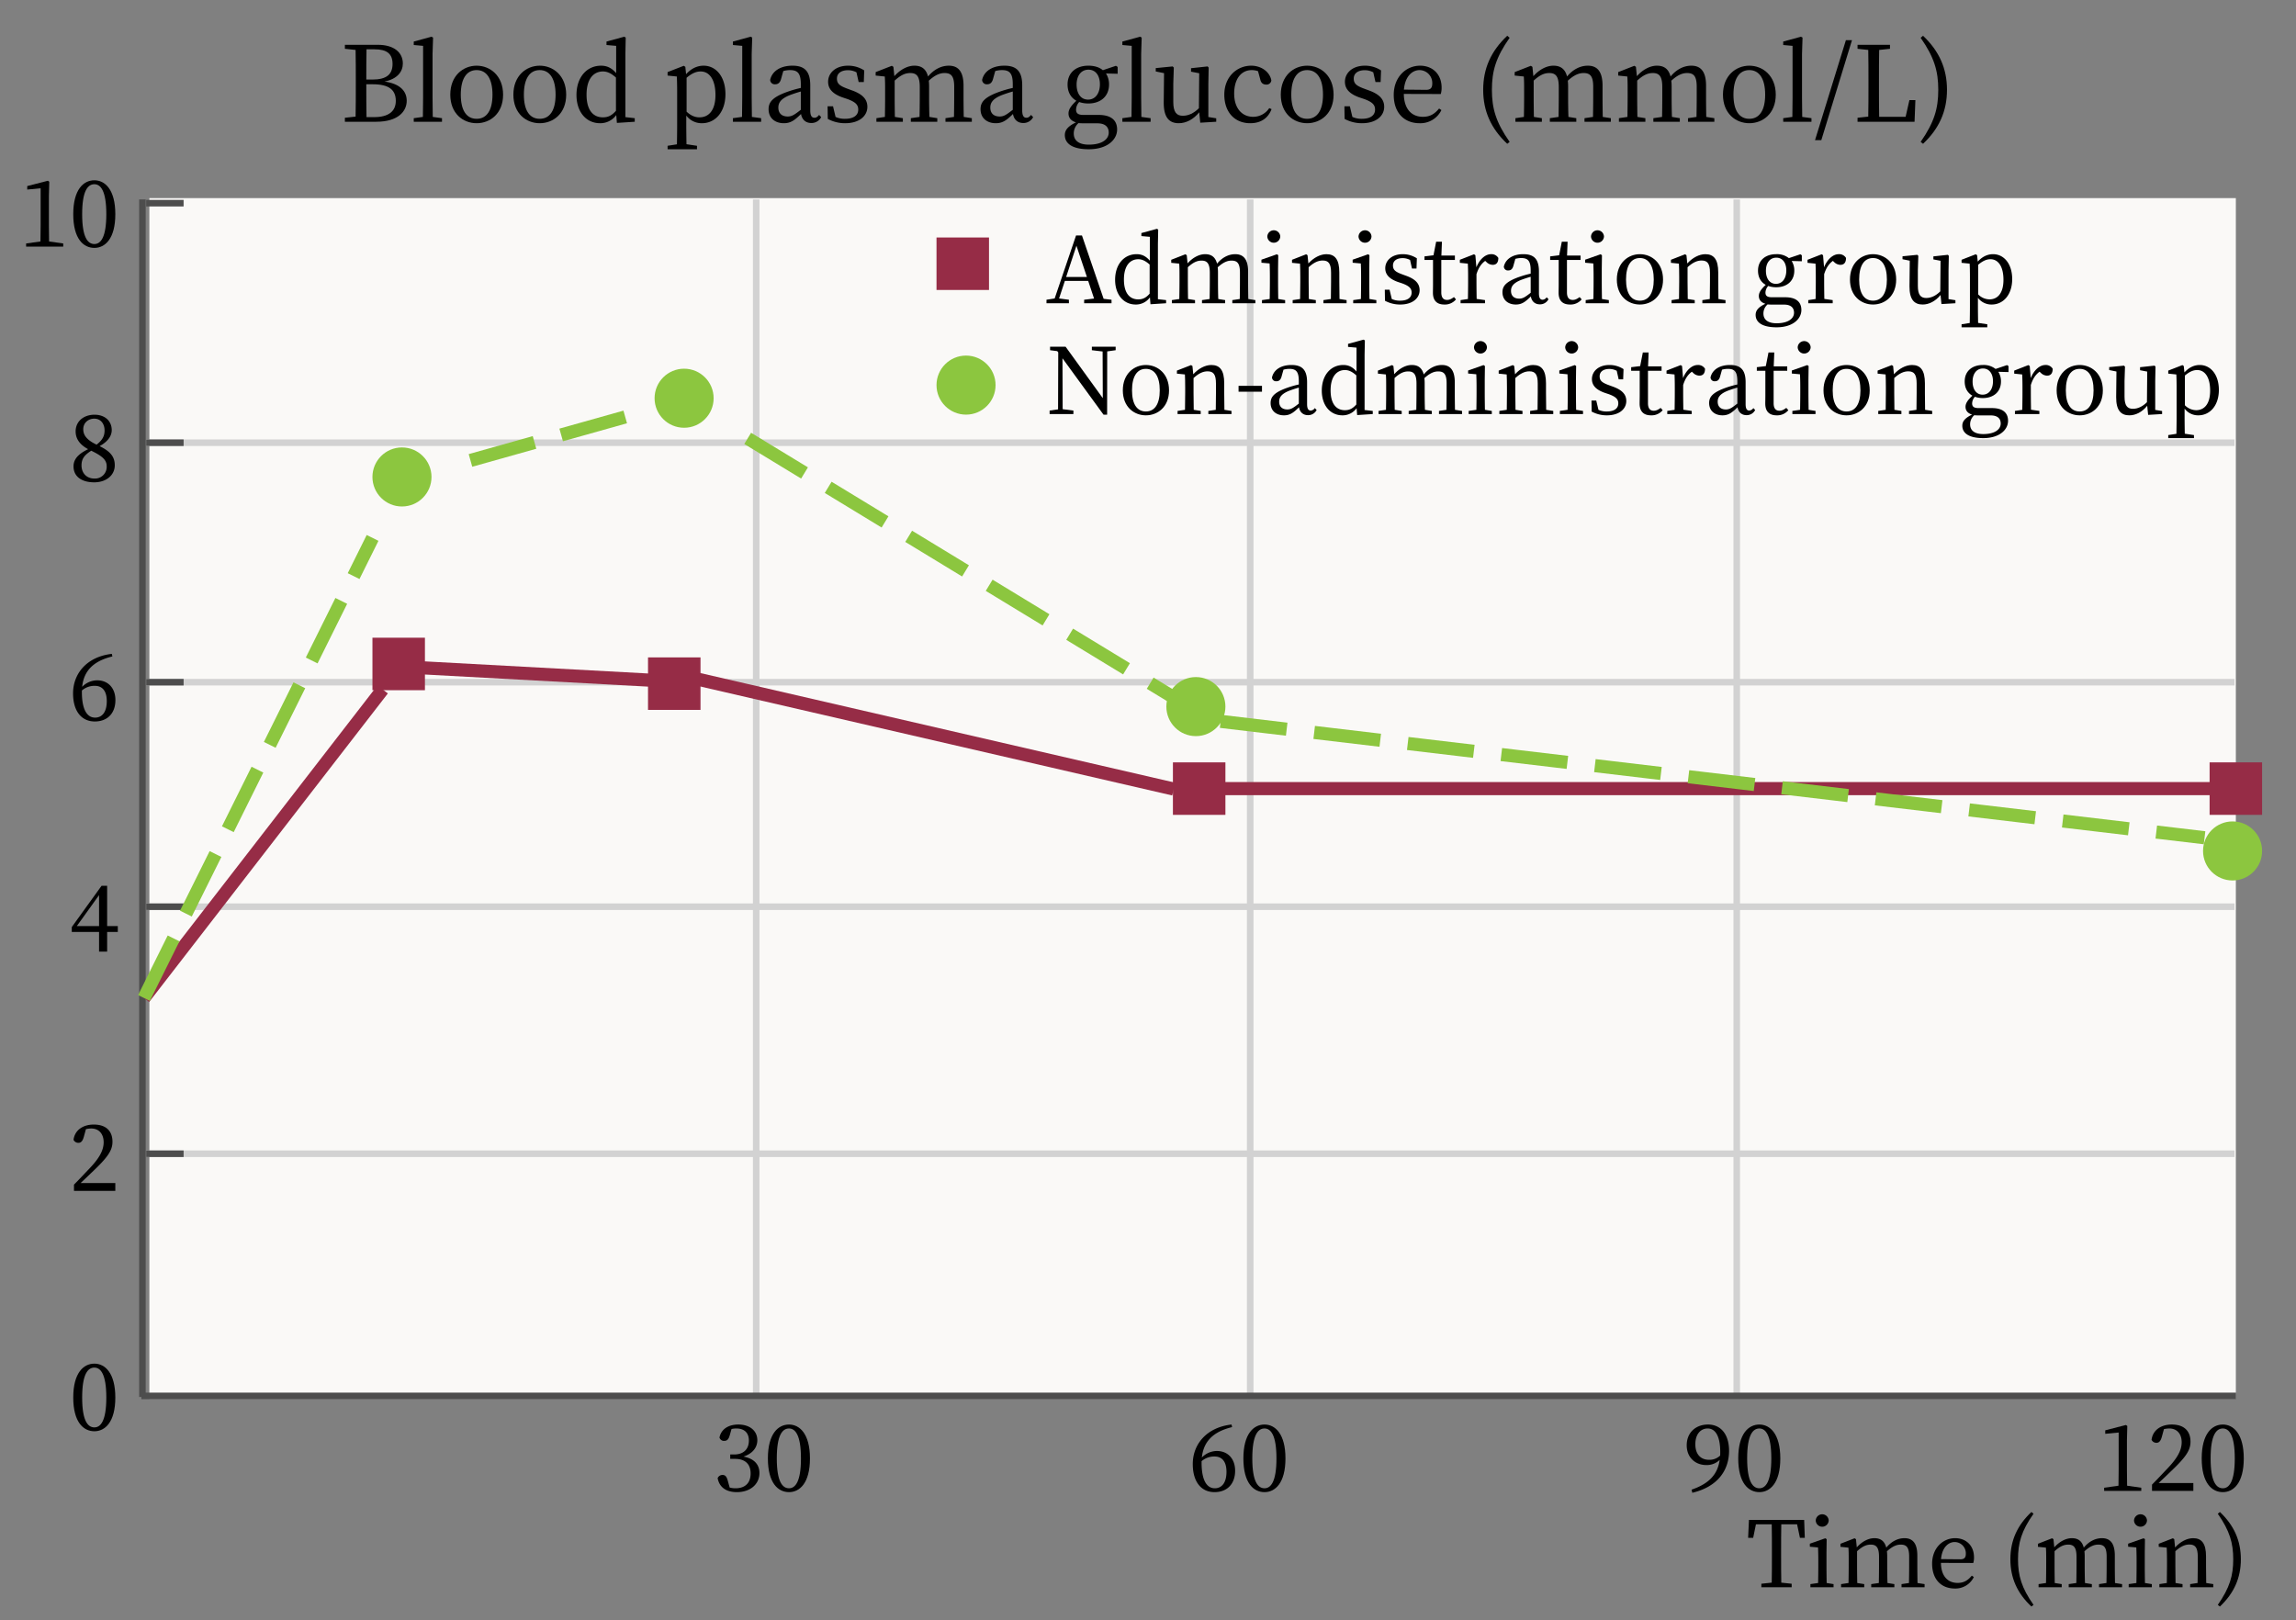 <svg xmlns="http://www.w3.org/2000/svg" viewBox="0 0 1434 1012"><rect x="0" y="0" width="1434" height="1012" fill="#808080" stroke="none"/><defs><style>.cls-1,.cls-3,.cls-4,.cls-8,.cls-9{fill:none;}.cls-2{fill:#faf9f7;}.cls-3{stroke:#d2d2d2;}.cls-3,.cls-4,.cls-8,.cls-9{stroke-miterlimit:10;}.cls-3,.cls-4{stroke-width:4.098px;}.cls-4{stroke:#4d4d4d;}.cls-5{isolation:isolate;}.cls-6{fill:#962c46;}.cls-7{fill:#8cc63f;}.cls-8{stroke:#962c46;}.cls-8,.cls-9{stroke-width:8.196px;}.cls-9{stroke:#8cc63f;stroke-dasharray:41.553 17.293;}</style></defs><g id="レイヤー_2" data-name="レイヤー 2"><rect class="cls-1" width="1434" height="1012"/></g><g id="レイヤー_1" data-name="レイヤー 1"><g id="レイヤー_2-2" data-name="レイヤー 2"><g id="レイヤー_1-2" data-name="レイヤー 1-2"><rect class="cls-2" x="93.283" y="123.741" width="1303.151" height="749.926"/><line class="cls-3" x1="472.303" y1="124.561" x2="472.303" y2="872.52"/><line class="cls-4" x1="88.939" y1="124.561" x2="88.939" y2="872.52"/><line class="cls-3" x1="780.838" y1="124.561" x2="780.838" y2="872.52"/><line class="cls-3" x1="1084.702" y1="124.561" x2="1084.702" y2="872.52"/><line class="cls-3" x1="91.275" y1="276.513" x2="1395.573" y2="276.513"/><line class="cls-3" x1="91.275" y1="426.089" x2="1395.573" y2="426.089"/><line class="cls-3" x1="91.275" y1="566.321" x2="1395.573" y2="566.321"/><line class="cls-3" x1="91.275" y1="720.609" x2="1395.573" y2="720.609"/><line class="cls-4" x1="114.674" y1="126.897" x2="91.275" y2="126.897"/><line class="cls-4" x1="114.674" y1="276.513" x2="91.275" y2="276.513"/><line class="cls-4" x1="114.674" y1="426.089" x2="91.275" y2="426.089"/><line class="cls-4" x1="114.674" y1="566.321" x2="91.275" y2="566.321"/><line class="cls-4" x1="114.674" y1="720.609" x2="91.275" y2="720.609"/><line class="cls-4" x1="88.284" y1="871.864" x2="1396.557" y2="871.864"/><g class="cls-5"><path d="M39.496,152.075v1.951H16.317v-1.951l8.95-1.262c.057-3.328.115-6.713.115-10.04V117.594l-8.376.803v-2.18l12.909-3.328.861.631-.229,9.008v18.245c0,3.328.057,6.713.115,10.04Z"/><path d="M72.025,133.773c0,15.491-6.483,21.056-13.081,21.056-6.77,0-13.196-5.565-13.196-21.056,0-15.433,6.426-21.171,13.196-21.171C65.542,112.602,72.025,118.339,72.025,133.773ZM58.944,152.419c3.844,0,7.458-3.901,7.458-18.646s-3.615-18.704-7.458-18.704c-4.016,0-7.631,3.901-7.631,18.704C51.314,148.518,54.928,152.419,58.944,152.419Z"/></g><g class="cls-5"><path d="M71.681,290.581c0,6.368-5.45,10.671-12.852,10.671-7.688,0-12.909-3.5-12.909-9.983,0-4.647,3.213-7.86,9.122-10.729-5.45-2.926-7.803-6.713-7.803-11.073,0-6.483,5.221-10.442,11.761-10.442,6.655,0,10.786,4.016,10.786,9.639,0,3.098-1.779,6.77-7.573,9.983C68.641,281.803,71.681,285.073,71.681,290.581Zm-5.049.631c0-3.729-2.352-6.196-9.639-9.696-4.073,2.582-6.082,4.877-6.082,9.122,0,4.991,3.27,8.262,8.09,8.262A7.303,7.303,0,0,0,66.632,291.212Zm-6.311-13.483c3.615-2.811,4.991-5.336,4.991-8.893,0-4.073-2.352-7.344-6.426-7.344-3.672,0-6.885,2.524-6.885,6.598C52.002,271.476,53.724,274.574,60.321,277.729Z"/></g><g class="cls-5"><path d="M70.19,410.002c-11.991,2.869-17.9,9.18-18.876,18.99a13.164,13.164,0,0,1,9.352-4.073c6.827,0,11.417,4.819,11.417,12.335,0,8.549-5.278,13.368-12.852,13.368-8.376,0-13.597-6.483-13.597-17.556,0-12.393,8.663-22.892,24.211-24.67ZM51.142,432.205c0,10.786,3.098,16.007,8.262,16.007,4.303,0,7.286-3.385,7.286-10.27,0-6.655-2.983-9.581-7.458-9.581a11.967,11.967,0,0,0-8.09,2.926Z"/></g><g class="cls-5"><path d="M73.575,582.075H66.919V594.353H61.87V582.075H44.831v-3.041l18.589-25.76h3.5v25.129h6.655Zm-11.704-3.672V559.069L47.986,578.403Z"/></g><g class="cls-5"><path d="M72.026,738.93v4.877H46.208V739.905c3.442-3.442,6.77-7.057,9.524-9.926,6.368-6.655,9.008-11.532,9.008-16.581,0-5.164-2.983-8.549-7.688-8.549a15.791,15.791,0,0,0-3.385.402l-1.262,4.59c-.746,2.869-1.836,3.959-3.442,3.959a3.344,3.344,0,0,1-3.041-1.893c.861-6.426,6.368-9.524,12.622-9.524,8.09,0,11.704,4.418,11.704,10.729,0,5.393-2.926,9.696-12.565,18.818-1.779,1.721-4.475,4.303-7.344,7Z"/></g><g class="cls-5"><path d="M72.026,872.883c0,15.491-6.483,21.056-13.081,21.056-6.77,0-13.196-5.565-13.196-21.056,0-15.433,6.426-21.171,13.196-21.171C65.542,851.712,72.026,857.449,72.026,872.883Zm-13.081,18.646c3.844,0,7.458-3.901,7.458-18.646S62.788,854.179,58.944,854.179c-4.016,0-7.631,3.901-7.631,18.704C51.314,887.627,54.928,891.529,58.944,891.529Z"/></g><g class="cls-5"><path d="M455.844,896.224c-.688,2.524-1.549,3.729-3.557,3.729a2.884,2.884,0,0,1-2.926-2.123c1.147-5.508,5.967-8.09,11.761-8.09,7.286,0,11.876,4.016,11.876,9.811,0,4.647-3.098,8.434-8.663,10.212,6.827,1.262,9.983,5.106,9.983,10.27,0,6.942-5.68,11.934-14.056,11.934-6.254,0-10.901-2.639-12.048-8.721a3.232,3.232,0,0,1,3.041-2.008c1.951,0,2.697,1.262,3.442,4.131l1.033,3.729a13.578,13.578,0,0,0,3.615.459c6.254,0,9.467-3.5,9.467-9.237s-3.27-9.122-9.753-9.122h-2.983v-2.754h2.467c5.623,0,9.18-3.098,9.18-8.721,0-4.819-2.869-7.516-7.803-7.516a12.322,12.322,0,0,0-3.041.344Z"/><path d="M505.872,910.912c0,15.491-6.483,21.056-13.081,21.056-6.77,0-13.196-5.565-13.196-21.056,0-15.433,6.426-21.171,13.196-21.171C499.389,889.741,505.872,895.478,505.872,910.912Zm-13.081,18.646c3.844,0,7.458-3.901,7.458-18.646s-3.615-18.704-7.458-18.704c-4.016,0-7.631,3.901-7.631,18.704C485.16,925.656,488.775,929.558,492.791,929.558Z"/></g><g class="cls-5"><path d="M769.519,891.347c-11.991,2.869-17.9,9.18-18.876,18.99a13.164,13.164,0,0,1,9.352-4.073c6.827,0,11.417,4.819,11.417,12.335,0,8.549-5.278,13.368-12.852,13.368-8.376,0-13.597-6.483-13.597-17.556,0-12.393,8.663-22.892,24.211-24.67Zm-19.048,22.203c0,10.786,3.098,16.007,8.262,16.007,4.303,0,7.286-3.385,7.286-10.27,0-6.655-2.983-9.581-7.458-9.581a11.967,11.967,0,0,0-8.09,2.926Z"/><path d="M802.852,910.912c0,15.491-6.483,21.056-13.081,21.056-6.77,0-13.196-5.565-13.196-21.056,0-15.433,6.426-21.171,13.196-21.171C796.369,889.741,802.852,895.478,802.852,910.912Zm-13.081,18.646c3.844,0,7.458-3.901,7.458-18.646s-3.615-18.704-7.458-18.704c-4.016,0-7.631,3.901-7.631,18.704C782.14,925.656,785.755,929.558,789.771,929.558Z"/></g><g class="cls-5"><path d="M1056.499,930.418c11.13-3.787,16.294-9.696,17.556-18.589a11.51,11.51,0,0,1-8.434,3.213c-6.713,0-12.163-4.647-12.163-12.335,0-7.86,5.565-12.966,13.311-12.966,8.147,0,13.138,6.311,13.138,16.409,0,11.991-6.942,22.433-22.949,26.219Zm17.843-21.285c.057-.688.057-1.492.057-2.238,0-10.212-3.213-14.688-7.86-14.688-4.188,0-7.688,3.328-7.688,9.868,0,6.655,3.729,9.696,8.549,9.696A9.652,9.652,0,0,0,1074.342,909.133Z"/><path d="M1111.92,910.912c0,15.491-6.483,21.056-13.081,21.056-6.77,0-13.196-5.565-13.196-21.056,0-15.433,6.426-21.171,13.196-21.171C1105.437,889.741,1111.92,895.478,1111.92,910.912Zm-13.081,18.646c3.844,0,7.458-3.901,7.458-18.646s-3.615-18.704-7.458-18.704c-4.016,0-7.631,3.901-7.631,18.704C1091.209,925.656,1094.823,929.558,1098.839,929.558Z"/></g><g class="cls-5"><path d="M1337.358,929.214v1.951H1314.179v-1.951l8.95-1.262c.057-3.328.115-6.713.115-10.04V894.732l-8.376.803v-2.18l12.909-3.328.861.631-.23,9.008v18.245c0,3.328.057,6.713.115,10.04Z"/><path d="M1369.887,926.288v4.877h-25.818v-3.901c3.442-3.442,6.77-7.057,9.524-9.926,6.368-6.655,9.008-11.532,9.008-16.581,0-5.164-2.983-8.549-7.688-8.549a15.791,15.791,0,0,0-3.385.402l-1.262,4.59c-.746,2.869-1.836,3.959-3.442,3.959a3.344,3.344,0,0,1-3.041-1.893c.861-6.426,6.368-9.524,12.622-9.524,8.09,0,11.704,4.418,11.704,10.729,0,5.393-2.926,9.696-12.565,18.818-1.779,1.721-4.475,4.303-7.344,7Z"/><path d="M1401.384,910.912c0,15.491-6.483,21.056-13.081,21.056-6.77,0-13.196-5.565-13.196-21.056,0-15.433,6.426-21.171,13.196-21.171C1394.901,889.741,1401.384,895.478,1401.384,910.912Zm-13.081,18.646c3.844,0,7.458-3.901,7.458-18.646s-3.615-18.704-7.458-18.704c-4.016,0-7.631,3.901-7.631,18.704C1380.672,925.656,1384.287,929.558,1388.303,929.558Z"/></g><g class="cls-5"><path d="M1112.531,952.062c-.115,5.508-.115,11.13-.115,16.753v3.098c0,5.508,0,11.073.115,16.581l6.483.688v2.18h-18.933v-2.18l6.483-.688c.115-5.45.115-10.958.115-16.581v-3.098c0-5.623,0-11.245-.115-16.753H1096.696l-1.721,8.434h-3.156l.516-11.188h34.481l.402,11.188h-3.041l-1.779-8.434Z"/><path d="M1145.175,989.411v1.951h-14.458v-1.951l4.819-.688c.057-3.213.115-7.631.115-10.557v-3.328c0-3.5-.057-5.565-.172-8.319l-5.106-.459v-1.893l9.639-3.385.861.574-.115,8.376v8.434c0,2.926.057,7.344.115,10.557Zm-11.13-39.76a4.05,4.05,0,0,1,8.09,0,4.047,4.047,0,0,1-8.09,0Z"/><path d="M1202.031,989.411v1.951h-14.401v-1.951l4.647-.688c.057-3.156.115-7.516.115-10.557v-5.909c0-5.852-1.664-7.516-5.278-7.516-2.639,0-5.278,1.147-8.606,4.188a27.153,27.153,0,0,1,.172,3.213v6.024c0,3.041.057,7.401.172,10.557l4.303.688v1.951h-14.458v-1.951l4.762-.688c.057-3.156.115-7.516.115-10.557v-5.795c0-5.737-1.606-7.631-5.164-7.631-2.869,0-5.336,1.205-8.549,4.131v9.294c0,2.926.057,7.344.115,10.557l4.36.688v1.951h-14.458v-1.951l4.647-.688c.057-3.213.115-7.631.115-10.557V974.896c0-3.557,0-5.737-.172-8.262l-4.991-.516v-1.893l8.835-3.442.861.574.516,5.106c3.098-3.5,7.114-5.737,10.958-5.737,3.901,0,6.368,1.779,7.458,5.909,3.328-4.016,7.344-5.909,11.36-5.909,5.106,0,8.032,3.156,8.032,10.901v6.541c0,3.041.057,7.401.115,10.557Z"/><path d="M1212.241,976.158c.115,8.319,4.303,12.507,10.442,12.507,4.131,0,6.598-1.836,8.835-4.532l1.262.861a12.743,12.743,0,0,1-11.876,7.171c-8.434,0-14.171-5.68-14.171-15.49,0-9.696,6.655-15.95,14.401-15.95,6.77,0,11.761,4.59,11.761,11.991a11.489,11.489,0,0,1-.459,3.5Zm12.163-2.238c2.754,0,3.385-1.434,3.385-3.5a7.043,7.043,0,0,0-6.942-7.286c-3.844,0-7.917,3.213-8.549,10.671Z"/><path d="M1270.072,1002.378l-1.32,1.032c-8.893-8.319-13.138-17.9-13.138-29.49,0-11.647,4.246-21.171,13.138-29.547l1.32,1.09c-7.516,10.671-9.696,18.187-9.696,28.457C1260.376,984.133,1262.614,991.764,1270.072,1002.378Z"/><path d="M1325.379,989.411v1.951h-14.401v-1.951l4.647-.688c.057-3.156.115-7.516.115-10.557v-5.909c0-5.852-1.664-7.516-5.278-7.516-2.639,0-5.278,1.147-8.606,4.188a27.151,27.151,0,0,1,.172,3.213v6.024c0,3.041.057,7.401.172,10.557l4.303.688v1.951h-14.458v-1.951l4.762-.688c.057-3.156.115-7.516.115-10.557v-5.795c0-5.737-1.606-7.631-5.164-7.631-2.869,0-5.336,1.205-8.549,4.131v9.294c0,2.926.057,7.344.115,10.557l4.36.688v1.951h-14.458v-1.951l4.647-.688c.057-3.213.115-7.631.115-10.557V974.896c0-3.557,0-5.737-.172-8.262l-4.991-.516v-1.893l8.835-3.442.861.574.516,5.106c3.098-3.5,7.114-5.737,10.958-5.737,3.901,0,6.368,1.779,7.458,5.909,3.328-4.016,7.344-5.909,11.36-5.909,5.106,0,8.032,3.156,8.032,10.901v6.541c0,3.041.057,7.401.115,10.557Z"/><path d="M1343.966,989.411v1.951h-14.458v-1.951l4.819-.688c.057-3.213.115-7.631.115-10.557v-3.328c0-3.5-.057-5.565-.172-8.319l-5.106-.459v-1.893l9.639-3.385.861.574-.115,8.376v8.434c0,2.926.057,7.344.115,10.557Zm-11.13-39.76a4.05,4.05,0,0,1,8.09,0,4.047,4.047,0,0,1-8.09,0Z"/><path d="M1382.348,989.411v1.951h-14.458v-1.951l4.647-.688c.057-3.156.115-7.516.115-10.557v-5.852c0-5.68-1.549-7.631-5.221-7.631-2.811,0-5.508,1.205-8.778,4.188v9.294c0,2.926.057,7.344.115,10.557l4.36.688v1.951h-14.458v-1.951l4.647-.688c.057-3.213.115-7.631.115-10.557V974.896c0-3.557-.057-5.737-.172-8.262l-4.991-.516v-1.893l8.835-3.442.861.574.516,5.164c3.213-3.557,7.401-5.795,11.302-5.795,5.336,0,8.032,3.328,8.032,11.417v6.024c0,3.041.057,7.401.115,10.557Z"/><path d="M1385.158,945.464l1.32-1.09c8.835,8.376,13.081,17.9,13.081,29.547,0,11.589-4.246,21.171-13.081,29.49l-1.32-1.032c7.458-10.729,9.639-18.245,9.639-28.457C1394.796,963.651,1392.559,956.078,1385.158,945.464Z"/></g><g class="cls-5"><path d="M235.927,27.982c10.229,0,15.671,4.852,15.671,11.671,0,4.983-3.278,9.638-11.409,11.278,9.77,1.377,13.835,6.098,13.835,11.999,0,6.557-5.311,13.114-19.014,13.114H215.405V73.551l6.688-.721c.131-6.36.131-12.785.131-19.211v-3.475c0-6.36,0-12.655-.131-18.949l-6.688-.721V27.982ZM228.911,30.801c-.131,6.163-.131,12.523-.131,18.883h3.803c8.655,0,12.589-3.082,12.589-9.77,0-6.426-3.672-9.114-11.212-9.114Zm4.721,42.356c8.983,0,13.572-3.606,13.572-10.163,0-6.885-4.328-10.36-14.294-10.36H228.78c0,7.475,0,14.031.131,20.522Z"/><path d="M276.055,73.813v2.229H258.417V73.813l5.704-.787c.066-3.934.131-8.13.131-12.064V28.637l-5.835-.524V25.949l11.081-3.016.984.525L270.154,33.686V60.962c0,3.934.066,8.13.131,12.064Z"/><path d="M281.234,59.126c0-11.868,8.065-18.096,16.457-18.096,8.327,0,16.523,6.163,16.523,18.096,0,11.868-8.13,17.834-16.523,17.834C289.233,76.96,281.234,70.928,281.234,59.126Zm26.358,0c0-9.966-3.672-15.343-9.901-15.343-6.294,0-9.901,5.376-9.901,15.343,0,9.901,3.606,15.08,9.901,15.08C303.92,74.206,307.592,69.027,307.592,59.126Z"/><path d="M320.64,59.126c0-11.868,8.065-18.096,16.457-18.096,8.327,0,16.523,6.163,16.523,18.096,0,11.868-8.13,17.834-16.523,17.834C328.639,76.96,320.64,70.928,320.64,59.126Zm26.358,0c0-9.966-3.672-15.343-9.901-15.343-6.294,0-9.901,5.376-9.901,15.343,0,9.901,3.606,15.08,9.901,15.08C343.326,74.206,346.998,69.027,346.998,59.126Z"/><path d="M396.436,73.813v2.229l-11.146.721-.393-4.917a12.246,12.246,0,0,1-10.097,5.114c-8.786,0-14.753-7.147-14.753-17.637,0-11.146,6.491-18.293,15.343-18.293,3.344,0,6.426,1.115,9.442,4.655V28.637l-6.032-.524V25.949l11.081-3.016.918.525L390.6,33.686V73.157ZM384.699,48.438c-3.213-2.885-5.704-3.803-8.13-3.803-5.508,0-10.229,4.196-10.229,14.49,0,9.966,4.327,14.162,10.163,14.162,3.147,0,5.442-.983,8.196-4.065Z"/><path d="M428.497,46.34c3.409-3.737,7.146-5.311,10.95-5.311,7.671,0,13.638,6.753,13.638,17.769,0,11.146-6.294,18.162-14.687,18.162a12,12,0,0,1-9.77-4.786v5.704c0,3.934.066,8.13.131,12.195l6.557.984V93.221H416.957V91.057l5.835-.918c.066-4.065.131-8.196.131-12.064V57.225c0-4-.066-6.557-.197-9.442l-5.77-.59V45.029L427.054,41.095l.984.656Zm.328,23.407c2.754,2.557,5.311,3.541,8.065,3.541,5.507,0,9.966-4.065,9.966-13.966,0-9.638-3.803-14.687-9.245-14.687-2.229,0-4.917.656-8.786,3.934Z"/><path d="M475.377,73.813v2.229H457.739V73.813l5.705-.787c.065-3.934.131-8.13.131-12.064V28.637l-5.835-.524V25.949l11.081-3.016.983.525L469.476,33.686V60.962c0,3.934.066,8.13.131,12.064Z"/><path d="M512.882,73.157a6.739,6.739,0,0,1-6.163,3.672c-3.541,0-5.835-2.164-6.426-5.639-3.934,3.869-6.426,5.77-10.753,5.77-5.246,0-9.507-3.016-9.507-8.786,0-4.393,2.492-7.54,11.868-10.884a70.016,70.016,0,0,1,8.261-2.36V52.7c0-7.081-2.032-8.917-6.885-8.917a16.012,16.012,0,0,0-4.065.59L487.835,49.291c-.59,2.229-1.77,3.344-3.606,3.344a2.857,2.857,0,0,1-3.213-2.754c1.246-5.508,6.491-8.852,13.9-8.852,7.54,0,11.146,3.409,11.146,12.326v15.605c0,3.41.983,4.59,2.623,4.59,1.18,0,1.967-.656,2.885-1.771Zm-12.72-15.998c-2.557.721-5.049,1.573-6.622,2.164-6.294,2.426-7.409,5.245-7.409,7.868,0,3.868,2.492,5.573,5.835,5.573,2.557,0,4.196-1.049,8.196-4.196Z"/><path d="M531.896,56.372c7.081,2.492,9.835,5.835,9.835,10.36,0,5.508-4.787,10.229-13.9,10.229A22.612,22.612,0,0,1,517.013,74.272l-.131-7.868H520.291l1.573,6.622a13.734,13.734,0,0,0,5.901,1.18c5.639,0,8.261-2.36,8.261-5.77,0-3.147-1.967-4.786-6.688-6.557l-3.344-1.115c-5.311-1.967-8.786-4.786-8.786-9.704,0-5.311,4.459-10.032,12.523-10.032A18.352,18.352,0,0,1,539.764,43.98l-.262,7.278h-3.213l-1.377-6.098a11.451,11.451,0,0,0-5.18-1.311c-4.59,0-7.016,2.098-7.016,5.245,0,3.213,1.836,4.59,6.688,6.36Z"/><path d="M606.97,73.813v2.229H590.513V73.813l5.311-.787c.065-3.606.131-8.589.131-12.064V54.209c0-6.688-1.901-8.589-6.032-8.589-3.016,0-6.032,1.311-9.835,4.786a31.042,31.042,0,0,1,.197,3.672v6.885c0,3.475.066,8.458.197,12.064l4.917.787v2.229H568.876V73.813l5.442-.787c.065-3.606.131-8.589.131-12.064V54.34c0-6.557-1.836-8.72-5.901-8.72-3.278,0-6.098,1.377-9.77,4.721V60.962c0,3.344.065,8.393.131,12.064l4.983.787v2.229H547.37V73.813l5.311-.787c.065-3.672.131-8.72.131-12.064v-3.737c0-4.065,0-6.557-.197-9.442l-5.704-.59V45.029L557.008,41.095l.984.656.59,5.835c3.541-4,8.13-6.557,12.523-6.557,4.458,0,7.278,2.032,8.524,6.753,3.803-4.59,8.393-6.753,12.982-6.753,5.835,0,9.179,3.606,9.179,12.458v7.475c0,3.475.066,8.458.131,12.064Z"/><path d="M645.261,73.157a6.739,6.739,0,0,1-6.164,3.672c-3.541,0-5.835-2.164-6.425-5.639-3.934,3.869-6.426,5.77-10.753,5.77-5.245,0-9.507-3.016-9.507-8.786,0-4.393,2.491-7.54,11.868-10.884a70.011,70.011,0,0,1,8.261-2.36V52.7c0-7.081-2.032-8.917-6.885-8.917a16.013,16.013,0,0,0-4.065.59L620.214,49.291c-.59,2.229-1.77,3.344-3.606,3.344a2.857,2.857,0,0,1-3.213-2.754c1.246-5.508,6.491-8.852,13.9-8.852,7.54,0,11.146,3.409,11.146,12.326v15.605c0,3.41.984,4.59,2.623,4.59,1.18,0,1.967-.656,2.885-1.771ZM632.541,57.159c-2.557.721-5.049,1.573-6.622,2.164-6.294,2.426-7.409,5.245-7.409,7.868,0,3.868,2.492,5.573,5.835,5.573,2.557,0,4.196-1.049,8.196-4.196Z"/><path d="M698.042,46.078l-7.278-.197a12.522,12.522,0,0,1,1.901,6.885c0,7.54-5.442,11.868-12.917,11.868a17.347,17.347,0,0,1-5.705-.918,7.259,7.259,0,0,0-1.967,4.721c0,2.098.983,3.344,4.59,3.344h9.507c7.868,0,11.54,3.41,11.54,9.114,0,6.229-5.967,12.326-17.703,12.326-10.425,0-14.949-3.672-14.949-8.852,0-3.082,1.901-5.508,6.95-7.934-2.95-.918-4.655-2.754-4.655-5.573,0-2.295,1.311-4.59,4.918-7.934-3.41-1.901-5.508-5.311-5.508-10.163,0-7.475,5.442-11.736,12.982-11.736,3.672,0,6.819.918,9.048,2.819l8.196-2.754,1.049.721ZM677.127,77.026c-1.443,0-2.557-.065-3.541-.131a8.543,8.543,0,0,0-2.95,6.491c0,4.786,3.738,6.95,9.376,6.95,8.196,0,12.458-3.278,12.458-7.54,0-3.213-1.901-5.77-7.081-5.77Zm9.835-24.391c0-5.376-2.623-9.114-7.147-9.114-4.59,0-7.409,3.803-7.409,9.311,0,5.639,2.688,9.376,7.147,9.376C684.208,62.208,686.962,58.208,686.962,52.635Z"/><path d="M718.63,73.813v2.229H700.993V73.813l5.704-.787c.066-3.934.131-8.13.131-12.064V28.637l-5.835-.524V25.949l11.081-3.016.984.525L712.729,33.686V60.962c0,3.934.066,8.13.131,12.064Z"/><path d="M759.61,73.878v2.164l-9.966.59-.656-6.491c-3.672,4.524-8.261,6.819-12.786,6.819-5.835,0-9.441-3.409-9.376-12.982l.197-18.293-5.18-1.049V42.538l10.556-1.049.721.721-.328,10.163V63.65c0,6.426,2.032,8.655,5.967,8.655,3.475,0,6.885-1.574,10.032-4.721l.197-21.834-5.114-.983V42.603l10.36-1.115.656.721-.197,10.163V73.092Z"/><path d="M794.164,68.174c-2.098,5.573-6.622,8.786-13.31,8.786-9.704,0-16.195-6.885-16.195-17.834,0-11.343,8.065-18.096,16.785-18.096,6.36,0,11.605,3.868,12.589,9.179a2.955,2.955,0,0,1-3.147,2.623c-2.295,0-3.409-1.311-3.803-3.344l-1.377-5.049a12.582,12.582,0,0,0-3.868-.656c-6.557,0-11.015,5.376-11.015,14.687,0,9.245,4.983,14.49,11.867,14.49a11.938,11.938,0,0,0,10.032-5.442Z"/><path d="M799.933,59.126c0-11.868,8.065-18.096,16.458-18.096,8.327,0,16.523,6.163,16.523,18.096,0,11.868-8.13,17.834-16.523,17.834C807.932,76.96,799.933,70.928,799.933,59.126Zm26.358,0c0-9.966-3.672-15.343-9.901-15.343-6.294,0-9.901,5.376-9.901,15.343,0,9.901,3.606,15.08,9.901,15.08C822.619,74.206,826.291,69.027,826.291,59.126Z"/><path d="M854.682,56.372c7.081,2.492,9.835,5.835,9.835,10.36,0,5.508-4.786,10.229-13.9,10.229A22.614,22.614,0,0,1,839.798,74.272l-.131-7.868h3.41l1.573,6.622A13.734,13.734,0,0,0,850.551,74.206c5.639,0,8.261-2.36,8.261-5.77,0-3.147-1.967-4.786-6.688-6.557l-3.344-1.115c-5.311-1.967-8.786-4.786-8.786-9.704,0-5.311,4.458-10.032,12.523-10.032A18.353,18.353,0,0,1,862.55,43.98l-.262,7.278h-3.213l-1.377-6.098a11.451,11.451,0,0,0-5.18-1.311c-4.59,0-7.016,2.098-7.016,5.245,0,3.213,1.836,4.59,6.688,6.36Z"/><path d="M876.777,58.667c.131,9.507,4.917,14.294,11.933,14.294,4.721,0,7.54-2.098,10.097-5.18l1.442.984a14.563,14.563,0,0,1-13.573,8.196c-9.638,0-16.195-6.491-16.195-17.703,0-11.081,7.606-18.228,16.457-18.228,7.737,0,13.441,5.245,13.441,13.703a13.135,13.135,0,0,1-.524,4Zm13.9-2.557c3.147,0,3.868-1.639,3.868-4a8.049,8.049,0,0,0-7.934-8.327c-4.393,0-9.048,3.672-9.77,12.196Z"/><path d="M942.869,88.631l-1.508,1.18c-10.163-9.507-15.015-20.457-15.015-33.701,0-13.31,4.852-24.194,15.015-33.767l1.508,1.246c-8.589,12.196-11.081,20.785-11.081,32.521C931.788,67.781,934.345,76.501,942.869,88.631Z"/><path d="M1006.075,73.813v2.229H989.618V73.813l5.311-.787c.066-3.606.131-8.589.131-12.064V54.209c0-6.688-1.902-8.589-6.032-8.589-3.016,0-6.032,1.311-9.835,4.786a30.986,30.986,0,0,1,.197,3.672v6.885c0,3.475.066,8.458.197,12.064l4.917.787v2.229H967.981V73.813l5.442-.787c.066-3.606.131-8.589.131-12.064V54.34c0-6.557-1.836-8.72-5.901-8.72-3.278,0-6.098,1.377-9.769,4.721V60.962c0,3.344.065,8.393.131,12.064l4.983.787v2.229h-16.523V73.813l5.311-.787c.066-3.672.131-8.72.131-12.064v-3.737c0-4.065,0-6.557-.197-9.442l-5.704-.59V45.029L956.113,41.095l.984.656.59,5.835c3.541-4,8.13-6.557,12.523-6.557,4.459,0,7.278,2.032,8.524,6.753,3.803-4.59,8.393-6.753,12.982-6.753,5.835,0,9.179,3.606,9.179,12.458v7.475c0,3.475.065,8.458.131,12.064Z"/><path d="M1070.724,73.813v2.229h-16.457V73.813l5.311-.787c.066-3.606.131-8.589.131-12.064V54.209c0-6.688-1.902-8.589-6.032-8.589-3.016,0-6.032,1.311-9.835,4.786a30.988,30.988,0,0,1,.197,3.672v6.885c0,3.475.066,8.458.197,12.064l4.917.787v2.229h-16.523V73.813l5.442-.787c.066-3.606.131-8.589.131-12.064V54.34c0-6.557-1.836-8.72-5.901-8.72-3.278,0-6.098,1.377-9.769,4.721V60.962c0,3.344.065,8.393.131,12.064l4.983.787v2.229h-16.523V73.813l5.311-.787c.066-3.672.131-8.72.131-12.064v-3.737c0-4.065,0-6.557-.197-9.442l-5.704-.59V45.029l10.097-3.934.984.656.59,5.835c3.541-4,8.13-6.557,12.523-6.557,4.459,0,7.278,2.032,8.524,6.753,3.803-4.59,8.393-6.753,12.982-6.753,5.835,0,9.179,3.606,9.179,12.458v7.475c0,3.475.065,8.458.131,12.064Z"/><path d="M1076.101,59.126c0-11.868,8.065-18.096,16.457-18.096,8.327,0,16.523,6.163,16.523,18.096,0,11.868-8.13,17.834-16.523,17.834C1084.1,76.96,1076.101,70.928,1076.101,59.126Zm26.358,0c0-9.966-3.672-15.343-9.901-15.343-6.294,0-9.901,5.376-9.901,15.343,0,9.901,3.606,15.08,9.901,15.08C1098.787,74.206,1102.459,69.027,1102.459,59.126Z"/><path d="M1131.374,73.813v2.229h-17.637V73.813l5.704-.787c.065-3.934.131-8.13.131-12.064V28.637l-5.835-.524V25.949l11.081-3.016.983.525-.328,10.229V60.962c0,3.934.065,8.13.131,12.064Z"/><path d="M1152.88,25.097h3.803l-19.146,62.42H1133.603Z"/><path d="M1196.284,62.535l-.524,13.507H1160.157V73.551l6.688-.721c.131-6.36.131-12.72.131-18.818V50.274c0-6.426,0-12.851-.131-19.08l-6.688-.721V27.982h20.26v2.491l-6.753.721c-.131,6.294-.131,12.655-.131,19.014v4.786c0,5.442,0,11.671.131,17.966h16.523l2.36-10.425Z"/><path d="M1199.562,23.589l1.508-1.246c10.097,9.573,14.949,20.457,14.949,33.767,0,13.245-4.852,24.194-14.949,33.701l-1.508-1.18c8.524-12.261,11.015-20.85,11.015-32.521C1210.578,44.373,1208.021,35.719,1199.562,23.589Z"/></g><g class="cls-5"><g class="cls-5"><path d="M694.22,187.214v2.18H677.123v-2.18l6.196-.746L679.647,175.452H665.074l-3.615,10.958,6.139.803v2.18h-13.999v-2.18l5.106-.803,13.368-39.358h3.672l13.54,39.587Zm-15.376-14.229-6.541-19.507-6.426,19.507Z"/><path d="M728.299,187.443v1.951l-9.753.631-.344-4.303a10.716,10.716,0,0,1-8.835,4.475c-7.688,0-12.909-6.254-12.909-15.433,0-9.753,5.68-16.007,13.425-16.007,2.926,0,5.623.975,8.262,4.073v-14.917l-5.278-.459v-1.893l9.696-2.639.803.459-.172,8.95v34.539Zm-10.27-22.203c-2.811-2.524-4.991-3.328-7.114-3.328-4.819,0-8.95,3.672-8.95,12.679,0,8.721,3.787,12.393,8.893,12.393,2.754,0,4.762-.861,7.172-3.557Z"/><path d="M784.063,187.443v1.951H769.663v-1.951l4.647-.688c.057-3.156.115-7.516.115-10.557v-5.909c0-5.852-1.664-7.516-5.278-7.516-2.639,0-5.278,1.147-8.606,4.188a27.153,27.153,0,0,1,.172,3.213V176.198c0,3.041.057,7.401.172,10.557l4.303.688v1.951h-14.458v-1.951l4.762-.688c.057-3.156.115-7.516.115-10.557v-5.795c0-5.737-1.606-7.631-5.164-7.631-2.869,0-5.336,1.205-8.549,4.131V176.198c0,2.926.057,7.344.115,10.557l4.36.688v1.951h-14.458v-1.951l4.647-.688c.057-3.213.115-7.631.115-10.557v-3.27c0-3.557,0-5.737-.172-8.262l-4.991-.516v-1.893l8.835-3.442.861.574.516,5.106c3.098-3.5,7.114-5.737,10.958-5.737,3.901,0,6.368,1.779,7.458,5.909,3.328-4.016,7.344-5.909,11.36-5.909,5.106,0,8.032,3.156,8.032,10.901V176.198c0,3.041.057,7.401.115,10.557Z"/><path d="M802.65,187.443v1.951h-14.458v-1.951l4.819-.688c.057-3.213.115-7.631.115-10.557v-3.328c0-3.5-.057-5.565-.172-8.319l-5.106-.459V162.199l9.639-3.385.861.574-.115,8.376V176.198c0,2.926.057,7.344.115,10.557ZM791.52,147.684a4.05,4.05,0,0,1,8.09,0,4.047,4.047,0,0,1-8.09,0Z"/><path d="M841.032,187.443v1.951h-14.458v-1.951l4.647-.688c.057-3.156.115-7.516.115-10.557v-5.852c0-5.68-1.549-7.631-5.221-7.631-2.811,0-5.508,1.205-8.778,4.188V176.198c0,2.926.057,7.344.115,10.557l4.36.688v1.951h-14.458v-1.951l4.647-.688c.057-3.213.115-7.631.115-10.557v-3.27c0-3.557-.057-5.737-.172-8.262l-4.991-.516v-1.893l8.835-3.442.861.574.516,5.164c3.213-3.557,7.401-5.795,11.302-5.795,5.336,0,8.032,3.328,8.032,11.417V176.198c0,3.041.057,7.401.115,10.557Z"/><path d="M859.619,187.443v1.951h-14.458v-1.951l4.819-.688c.057-3.213.115-7.631.115-10.557v-3.328c0-3.5-.057-5.565-.172-8.319l-5.106-.459V162.199l9.639-3.385.861.574-.115,8.376V176.198c0,2.926.057,7.344.115,10.557Zm-11.13-39.76a4.05,4.05,0,0,1,8.09,0,4.047,4.047,0,0,1-8.09,0Z"/><path d="M878.035,172.182c6.196,2.18,8.606,5.106,8.606,9.065,0,4.819-4.188,8.95-12.163,8.95a19.787,19.787,0,0,1-9.467-2.352l-.115-6.885h2.983l1.377,5.795a12.018,12.018,0,0,0,5.164,1.033c4.934,0,7.229-2.065,7.229-5.049,0-2.754-1.721-4.188-5.852-5.737l-2.926-.975c-4.647-1.721-7.688-4.188-7.688-8.491,0-4.647,3.901-8.778,10.958-8.778a16.059,16.059,0,0,1,8.778,2.582l-.229,6.368h-2.811l-1.205-5.336a10.02,10.02,0,0,0-4.532-1.147c-4.016,0-6.139,1.836-6.139,4.59,0,2.811,1.606,4.016,5.852,5.565Z"/><path d="M909.36,186.984a8.941,8.941,0,0,1-7.286,3.213c-4.475,0-7.114-2.295-7.114-7.344,0-1.492.057-2.869.057-5.221V162.371h-5.336v-2.238l5.623-.688,1.664-8.491h3.615l-.344,8.663h8.434v2.754h-8.491v20.253c0,3.328,1.377,4.705,3.615,4.705,1.492,0,2.639-.574,4.303-1.779Z"/><path d="M922.095,166.961c2.065-5.164,5.68-8.204,9.18-8.204a4.966,4.966,0,0,1,4.532,2.352c0,2.639-1.033,4.303-3.557,4.303a5.719,5.719,0,0,1-3.901-1.779l-.746-.688c-2.582,1.893-4.246,4.475-5.45,8.319V176.198c0,2.926.057,7.286.115,10.499l5.221.746v1.951H912.227v-1.951l4.59-.688c.057-3.156.115-7.631.115-10.557v-3.27c0-3.557-.057-5.737-.172-8.262l-4.991-.516v-1.893l8.835-3.442.861.574Z"/><path d="M967.133,186.869a5.897,5.897,0,0,1-5.393,3.213c-3.098,0-5.106-1.893-5.623-4.934-3.442,3.385-5.623,5.049-9.409,5.049-4.59,0-8.319-2.639-8.319-7.688,0-3.844,2.18-6.598,10.385-9.524a61.237,61.237,0,0,1,7.229-2.065V168.969c0-6.196-1.779-7.803-6.024-7.803a14.007,14.007,0,0,0-3.557.516l-1.205,4.303c-.516,1.951-1.549,2.926-3.156,2.926a2.5,2.5,0,0,1-2.811-2.41c1.09-4.819,5.68-7.745,12.163-7.745,6.598,0,9.753,2.983,9.753,10.786v13.655c0,2.983.861,4.016,2.295,4.016a3.235,3.235,0,0,0,2.524-1.549Zm-11.13-13.999c-2.238.631-4.418,1.377-5.795,1.893-5.508,2.123-6.483,4.59-6.483,6.885,0,3.385,2.18,4.877,5.106,4.877,2.238,0,3.672-.918,7.172-3.672Z"/><path d="M987.843,186.984a8.941,8.941,0,0,1-7.286,3.213c-4.475,0-7.114-2.295-7.114-7.344,0-1.492.057-2.869.057-5.221V162.371h-5.336v-2.238l5.623-.688,1.664-8.491h3.615l-.344,8.663h8.434v2.754h-8.491v20.253c0,3.328,1.377,4.705,3.615,4.705,1.492,0,2.639-.574,4.303-1.779Z"/><path d="M1004.825,187.443v1.951h-14.458v-1.951l4.819-.688c.057-3.213.115-7.631.115-10.557v-3.328c0-3.5-.057-5.565-.172-8.319l-5.106-.459V162.199l9.639-3.385.861.574-.115,8.376V176.198c0,2.926.057,7.344.115,10.557Zm-11.13-39.76a4.05,4.05,0,0,1,8.09,0,4.047,4.047,0,0,1-8.09,0Z"/><path d="M1009.815,174.592c0-10.385,7.057-15.835,14.401-15.835,7.286,0,14.458,5.393,14.458,15.835,0,10.385-7.114,15.605-14.458,15.605C1016.815,190.197,1009.815,184.919,1009.815,174.592Zm23.064,0c0-8.721-3.213-13.425-8.663-13.425-5.508,0-8.663,4.705-8.663,13.425,0,8.663,3.156,13.196,8.663,13.196C1029.667,187.787,1032.879,183.255,1032.879,174.592Z"/><path d="M1077.687,187.443v1.951h-14.458v-1.951l4.647-.688c.057-3.156.115-7.516.115-10.557v-5.852c0-5.68-1.549-7.631-5.221-7.631-2.811,0-5.508,1.205-8.778,4.188V176.198c0,2.926.057,7.344.115,10.557l4.36.688v1.951h-14.458v-1.951l4.647-.688c.057-3.213.115-7.631.115-10.557v-3.27c0-3.557-.057-5.737-.172-8.262l-4.991-.516v-1.893l8.835-3.442.861.574.516,5.164c3.213-3.557,7.401-5.795,11.302-5.795,5.336,0,8.032,3.328,8.032,11.417V176.198c0,3.041.057,7.401.115,10.557Z"/><path d="M1125.361,163.174l-6.368-.172a10.956,10.956,0,0,1,1.664,6.024c0,6.598-4.762,10.385-11.302,10.385a15.177,15.177,0,0,1-4.991-.803,6.352,6.352,0,0,0-1.721,4.131c0,1.836.861,2.926,4.016,2.926h8.319c6.885,0,10.098,2.983,10.098,7.975,0,5.45-5.221,10.786-15.491,10.786-9.122,0-13.081-3.213-13.081-7.745,0-2.697,1.664-4.819,6.082-6.942-2.582-.803-4.073-2.41-4.073-4.877,0-2.008,1.147-4.016,4.303-6.942-2.983-1.664-4.819-4.647-4.819-8.893,0-6.541,4.762-10.27,11.36-10.27a11.995,11.995,0,0,1,7.917,2.467l7.172-2.41.918.631Zm-18.302,27.08c-1.262,0-2.238-.057-3.098-.115a7.475,7.475,0,0,0-2.582,5.68c0,4.188,3.27,6.082,8.204,6.082,7.172,0,10.901-2.869,10.901-6.598,0-2.811-1.664-5.049-6.196-5.049Zm8.606-21.343c0-4.705-2.295-7.975-6.254-7.975-4.016,0-6.483,3.328-6.483,8.147,0,4.934,2.352,8.204,6.254,8.204C1113.256,177.288,1115.665,173.788,1115.665,168.912Z"/><path d="M1139.244,166.961c2.065-5.164,5.68-8.204,9.18-8.204a4.966,4.966,0,0,1,4.532,2.352c0,2.639-1.033,4.303-3.557,4.303a5.719,5.719,0,0,1-3.901-1.779l-.746-.688c-2.582,1.893-4.246,4.475-5.45,8.319V176.198c0,2.926.057,7.286.115,10.499l5.221.746v1.951h-15.261v-1.951l4.59-.688c.057-3.156.115-7.631.115-10.557v-3.27c0-3.557-.057-5.737-.172-8.262l-4.991-.516v-1.893l8.835-3.442.861.574Z"/><path d="M1155.423,174.592c0-10.385,7.057-15.835,14.401-15.835,7.286,0,14.458,5.393,14.458,15.835,0,10.385-7.114,15.605-14.458,15.605C1162.423,190.197,1155.423,184.919,1155.423,174.592Zm23.064,0c0-8.721-3.213-13.425-8.663-13.425-5.508,0-8.663,4.705-8.663,13.425,0,8.663,3.156,13.196,8.663,13.196C1175.274,187.787,1178.487,183.255,1178.487,174.592Z"/><path d="M1221.287,187.5v1.893l-8.721.516-.574-5.68c-3.213,3.959-7.229,5.967-11.188,5.967-5.106,0-8.262-2.983-8.204-11.36l.172-16.007-4.532-.918v-1.836l9.237-.918.631.631-.287,8.893v9.868c0,5.623,1.779,7.573,5.221,7.573,3.041,0,6.024-1.377,8.778-4.131l.172-19.105-4.475-.861v-1.893l9.065-.975.574.631-.172,8.893V186.812Z"/><path d="M1235.227,163.404c2.983-3.27,6.254-4.647,9.581-4.647,6.713,0,11.934,5.909,11.934,15.548,0,9.753-5.508,15.892-12.852,15.892a10.5,10.5,0,0,1-8.549-4.188v4.991c0,3.442.057,7.114.115,10.671l5.737.861v1.893h-16.064v-1.893l5.106-.803c.057-3.557.115-7.172.115-10.557V172.928c0-3.5-.057-5.737-.172-8.262l-5.049-.516v-1.893l8.835-3.442.861.574Zm.287,20.482a9.98,9.98,0,0,0,7.057,3.098c4.819,0,8.721-3.557,8.721-12.22,0-8.434-3.328-12.852-8.09-12.852-1.951,0-4.303.574-7.688,3.442Z"/></g><g class="cls-5"><path d="M696.802,218.733l-5.278.746-.057,39.53h-2.238l-25.646-35.227.115,31.785,6.713.861v2.18H655.55V256.427l5.278-.746.115-35.571-.631-.803-4.475-.574v-2.18h9.696l23.236,32.129-.115-29.146-6.713-.803v-2.18h14.86Z"/><path d="M701.275,243.805c0-10.385,7.057-15.835,14.401-15.835,7.286,0,14.458,5.393,14.458,15.835,0,10.385-7.114,15.605-14.458,15.605C708.274,259.41,701.275,254.132,701.275,243.805Zm23.064,0c0-8.721-3.213-13.425-8.663-13.425-5.508,0-8.663,4.705-8.663,13.425,0,8.663,3.156,13.196,8.663,13.196C721.126,257.001,724.339,252.468,724.339,243.805Z"/><path d="M769.146,256.656v1.951h-14.458v-1.951l4.647-.688c.057-3.156.115-7.516.115-10.557v-5.852c0-5.68-1.549-7.631-5.221-7.631-2.811,0-5.508,1.205-8.778,4.188v9.294c0,2.926.057,7.344.115,10.557l4.36.688v1.951h-14.458v-1.951l4.647-.688c.057-3.213.115-7.631.115-10.557v-3.27c0-3.557-.057-5.737-.172-8.262l-4.991-.516v-1.893l8.835-3.442.861.574.516,5.164c3.213-3.557,7.401-5.795,11.302-5.795,5.336,0,8.032,3.328,8.032,11.417v6.024c0,3.041.057,7.401.115,10.557Z"/><path d="M773.562,240.994h14.63v3.672H773.562Z"/><path d="M822.328,256.083a5.897,5.897,0,0,1-5.393,3.213c-3.098,0-5.106-1.893-5.623-4.934-3.442,3.385-5.623,5.049-9.409,5.049-4.59,0-8.319-2.639-8.319-7.688,0-3.844,2.18-6.598,10.385-9.524a61.237,61.237,0,0,1,7.229-2.065v-1.951c0-6.196-1.779-7.803-6.024-7.803a14.007,14.007,0,0,0-3.557.516l-1.205,4.303c-.516,1.951-1.549,2.926-3.156,2.926a2.5,2.5,0,0,1-2.811-2.41c1.09-4.819,5.68-7.745,12.163-7.745,6.598,0,9.753,2.983,9.753,10.786v13.655c0,2.983.861,4.016,2.295,4.016a3.235,3.235,0,0,0,2.524-1.549Zm-11.13-13.999c-2.238.631-4.418,1.377-5.795,1.893-5.508,2.123-6.483,4.59-6.483,6.885,0,3.385,2.18,4.877,5.106,4.877,2.238,0,3.672-.918,7.172-3.672Z"/><path d="M857.382,256.656v1.951l-9.753.631-.344-4.303a10.716,10.716,0,0,1-8.835,4.475c-7.688,0-12.909-6.254-12.909-15.433,0-9.753,5.68-16.007,13.425-16.007,2.926,0,5.623.975,8.262,4.073v-14.917l-5.278-.459v-1.893l9.696-2.639.803.459-.172,8.95v34.539Zm-10.27-22.203c-2.811-2.524-4.991-3.328-7.114-3.328-4.819,0-8.95,3.672-8.95,12.679,0,8.721,3.787,12.393,8.893,12.393,2.754,0,4.762-.861,7.172-3.557Z"/><path d="M913.147,256.656v1.951H898.746v-1.951l4.647-.688c.057-3.156.115-7.516.115-10.557V239.502c0-5.852-1.664-7.516-5.278-7.516-2.639,0-5.278,1.147-8.606,4.188a27.151,27.151,0,0,1,.172,3.213v6.024c0,3.041.057,7.401.172,10.557l4.303.688v1.951H879.813v-1.951l4.762-.688c.057-3.156.115-7.516.115-10.557V239.617c0-5.737-1.606-7.631-5.164-7.631-2.869,0-5.336,1.205-8.549,4.131v9.294c0,2.926.057,7.344.115,10.557l4.36.688v1.951h-14.458v-1.951l4.647-.688c.057-3.213.115-7.631.115-10.557v-3.27c0-3.557,0-5.737-.172-8.262L860.593,233.363v-1.893l8.835-3.442.861.574.516,5.106c3.098-3.5,7.114-5.737,10.958-5.737,3.901,0,6.368,1.779,7.458,5.909,3.328-4.016,7.344-5.909,11.36-5.909,5.106,0,8.032,3.156,8.032,10.901v6.541c0,3.041.057,7.401.115,10.557Z"/><path d="M931.734,256.656v1.951h-14.458v-1.951l4.819-.688c.057-3.213.115-7.631.115-10.557v-3.328c0-3.5-.057-5.565-.172-8.319l-5.106-.459v-1.893l9.639-3.385.861.574-.115,8.376v8.434c0,2.926.057,7.344.115,10.557ZM920.603,216.897a4.05,4.05,0,0,1,8.09,0,4.047,4.047,0,0,1-8.09,0Z"/><path d="M970.115,256.656v1.951h-14.458v-1.951l4.647-.688c.057-3.156.115-7.516.115-10.557v-5.852c0-5.68-1.549-7.631-5.221-7.631-2.811,0-5.508,1.205-8.778,4.188v9.294c0,2.926.057,7.344.115,10.557l4.36.688v1.951h-14.458v-1.951l4.647-.688c.057-3.213.115-7.631.115-10.557v-3.27c0-3.557-.057-5.737-.172-8.262l-4.991-.516v-1.893l8.835-3.442.861.574.516,5.164c3.213-3.557,7.401-5.795,11.302-5.795,5.336,0,8.032,3.328,8.032,11.417v6.024c0,3.041.057,7.401.115,10.557Z"/><path d="M988.702,256.656v1.951h-14.458v-1.951l4.819-.688c.057-3.213.115-7.631.115-10.557v-3.328c0-3.5-.057-5.565-.172-8.319l-5.106-.459v-1.893l9.639-3.385.861.574-.115,8.376v8.434c0,2.926.057,7.344.115,10.557ZM977.572,216.897a4.05,4.05,0,0,1,8.09,0,4.047,4.047,0,0,1-8.09,0Z"/><path d="M1007.118,241.395c6.196,2.18,8.606,5.106,8.606,9.065,0,4.819-4.188,8.95-12.163,8.95a19.787,19.787,0,0,1-9.467-2.352l-.115-6.885h2.983l1.377,5.795a12.019,12.019,0,0,0,5.164,1.033c4.934,0,7.229-2.065,7.229-5.049,0-2.754-1.721-4.188-5.852-5.737l-2.926-.975c-4.647-1.721-7.688-4.188-7.688-8.491,0-4.647,3.901-8.778,10.958-8.778a16.059,16.059,0,0,1,8.778,2.582l-.229,6.368h-2.811l-1.205-5.336a10.02,10.02,0,0,0-4.532-1.147c-4.016,0-6.139,1.836-6.139,4.59,0,2.811,1.606,4.016,5.852,5.565Z"/><path d="M1038.443,256.198a8.941,8.941,0,0,1-7.286,3.213c-4.475,0-7.114-2.295-7.114-7.344,0-1.492.057-2.869.057-5.221V231.584h-5.336v-2.238l5.623-.688,1.664-8.491h3.615l-.344,8.663h8.434v2.754h-8.491v20.253c0,3.328,1.377,4.705,3.615,4.705,1.492,0,2.639-.574,4.303-1.779Z"/><path d="M1051.179,236.174c2.065-5.164,5.68-8.204,9.18-8.204a4.966,4.966,0,0,1,4.532,2.352c0,2.639-1.033,4.303-3.557,4.303a5.719,5.719,0,0,1-3.901-1.779l-.746-.688c-2.582,1.893-4.246,4.475-5.45,8.319v4.934c0,2.926.057,7.286.115,10.499l5.221.746v1.951h-15.261v-1.951l4.59-.688c.057-3.156.115-7.631.115-10.557v-3.27c0-3.557-.057-5.737-.172-8.262l-4.991-.516v-1.893l8.835-3.442.861.574Z"/><path d="M1096.216,256.083a5.897,5.897,0,0,1-5.393,3.213c-3.098,0-5.106-1.893-5.623-4.934-3.442,3.385-5.623,5.049-9.409,5.049-4.59,0-8.319-2.639-8.319-7.688,0-3.844,2.18-6.598,10.385-9.524a61.238,61.238,0,0,1,7.229-2.065v-1.951c0-6.196-1.779-7.803-6.024-7.803a14.008,14.008,0,0,0-3.557.516l-1.205,4.303c-.516,1.951-1.549,2.926-3.156,2.926a2.5,2.5,0,0,1-2.811-2.41c1.09-4.819,5.68-7.745,12.163-7.745,6.598,0,9.753,2.983,9.753,10.786v13.655c0,2.983.861,4.016,2.295,4.016a3.235,3.235,0,0,0,2.524-1.549Zm-11.13-13.999c-2.238.631-4.418,1.377-5.795,1.893-5.508,2.123-6.483,4.59-6.483,6.885,0,3.385,2.18,4.877,5.106,4.877,2.238,0,3.672-.918,7.172-3.672Z"/><path d="M1116.927,256.198a8.941,8.941,0,0,1-7.286,3.213c-4.475,0-7.114-2.295-7.114-7.344,0-1.492.057-2.869.057-5.221V231.584h-5.336v-2.238l5.623-.688,1.664-8.491h3.615l-.344,8.663h8.434v2.754h-8.491v20.253c0,3.328,1.377,4.705,3.615,4.705,1.492,0,2.639-.574,4.303-1.779Z"/><path d="M1133.908,256.656v1.951h-14.458v-1.951l4.819-.688c.057-3.213.115-7.631.115-10.557v-3.328c0-3.5-.057-5.565-.172-8.319l-5.106-.459v-1.893l9.639-3.385.861.574-.115,8.376v8.434c0,2.926.057,7.344.115,10.557ZM1122.778,216.897a4.05,4.05,0,0,1,8.09,0,4.047,4.047,0,0,1-8.09,0Z"/><path d="M1138.899,243.805c0-10.385,7.057-15.835,14.401-15.835,7.286,0,14.458,5.393,14.458,15.835,0,10.385-7.114,15.605-14.458,15.605C1145.898,259.41,1138.899,254.132,1138.899,243.805Zm23.064,0c0-8.721-3.213-13.425-8.663-13.425-5.508,0-8.663,4.705-8.663,13.425,0,8.663,3.156,13.196,8.663,13.196C1158.75,257.001,1161.963,252.468,1161.963,243.805Z"/><path d="M1206.77,256.656v1.951h-14.458v-1.951l4.647-.688c.057-3.156.115-7.516.115-10.557v-5.852c0-5.68-1.549-7.631-5.221-7.631-2.811,0-5.508,1.205-8.778,4.188v9.294c0,2.926.057,7.344.115,10.557l4.36.688v1.951h-14.458v-1.951l4.647-.688c.057-3.213.115-7.631.115-10.557v-3.27c0-3.557-.057-5.737-.172-8.262l-4.991-.516v-1.893l8.835-3.442.861.574.516,5.164c3.213-3.557,7.401-5.795,11.302-5.795,5.336,0,8.032,3.328,8.032,11.417v6.024c0,3.041.057,7.401.115,10.557Z"/><path d="M1254.445,232.388l-6.368-.172a10.956,10.956,0,0,1,1.664,6.024c0,6.598-4.762,10.385-11.302,10.385a15.177,15.177,0,0,1-4.991-.803,6.352,6.352,0,0,0-1.721,4.131c0,1.836.861,2.926,4.016,2.926h8.319c6.885,0,10.098,2.983,10.098,7.975,0,5.45-5.221,10.786-15.491,10.786-9.122,0-13.081-3.213-13.081-7.745,0-2.697,1.664-4.819,6.082-6.942-2.582-.803-4.073-2.41-4.073-4.877,0-2.008,1.147-4.016,4.303-6.942-2.983-1.664-4.819-4.647-4.819-8.893,0-6.541,4.762-10.27,11.36-10.27a11.995,11.995,0,0,1,7.917,2.467l7.172-2.41.918.631Zm-18.302,27.08c-1.262,0-2.238-.057-3.098-.115a7.475,7.475,0,0,0-2.582,5.68c0,4.188,3.27,6.082,8.204,6.082,7.172,0,10.901-2.869,10.901-6.598,0-2.811-1.664-5.049-6.196-5.049Zm8.606-21.343c0-4.705-2.295-7.975-6.254-7.975-4.016,0-6.483,3.328-6.483,8.147,0,4.934,2.352,8.204,6.254,8.204C1242.339,246.501,1244.749,243.002,1244.749,238.125Z"/><path d="M1268.327,236.174c2.065-5.164,5.68-8.204,9.18-8.204a4.966,4.966,0,0,1,4.532,2.352c0,2.639-1.033,4.303-3.557,4.303a5.719,5.719,0,0,1-3.901-1.779l-.746-.688c-2.582,1.893-4.246,4.475-5.45,8.319v4.934c0,2.926.057,7.286.115,10.499l5.221.746v1.951h-15.261v-1.951l4.59-.688c.057-3.156.115-7.631.115-10.557v-3.27c0-3.557-.057-5.737-.172-8.262l-4.991-.516v-1.893l8.835-3.442.861.574Z"/><path d="M1284.506,243.805c0-10.385,7.057-15.835,14.401-15.835,7.286,0,14.458,5.393,14.458,15.835,0,10.385-7.114,15.605-14.458,15.605C1291.506,259.41,1284.506,254.132,1284.506,243.805Zm23.064,0c0-8.721-3.213-13.425-8.663-13.425-5.508,0-8.663,4.705-8.663,13.425,0,8.663,3.156,13.196,8.663,13.196C1304.357,257.001,1307.57,252.468,1307.57,243.805Z"/><path d="M1350.37,256.714v1.893l-8.721.516-.574-5.68c-3.213,3.959-7.229,5.967-11.188,5.967-5.106,0-8.262-2.983-8.204-11.36l.172-16.007-4.532-.918v-1.836l9.237-.918.631.631-.287,8.893v9.868c0,5.623,1.779,7.573,5.221,7.573,3.041,0,6.024-1.377,8.778-4.131l.172-19.105-4.475-.861v-1.893l9.065-.975.574.631-.172,8.893v18.13Z"/><path d="M1364.31,232.617c2.983-3.27,6.254-4.647,9.581-4.647,6.713,0,11.934,5.909,11.934,15.548,0,9.753-5.508,15.892-12.852,15.892a10.5,10.5,0,0,1-8.549-4.188v4.991c0,3.442.057,7.114.115,10.671l5.737.861v1.893h-16.064v-1.893l5.106-.803c.057-3.557.115-7.172.115-10.557V242.141c0-3.5-.057-5.737-.172-8.262l-5.049-.516v-1.893l8.835-3.442.861.574Zm.287,20.482a9.98,9.98,0,0,0,7.057,3.098c4.819,0,8.721-3.557,8.721-12.22,0-8.434-3.328-12.852-8.09-12.852-1.951,0-4.303.574-7.688,3.442Z"/></g></g><rect class="cls-6" x="584.911" y="148.329" width="32.784" height="32.784"/><rect class="cls-6" x="232.614" y="398.304" width="32.784" height="32.784"/><rect class="cls-6" x="404.728" y="410.598" width="32.784" height="32.784"/><rect class="cls-6" x="732.564" y="476.166" width="32.784" height="32.784"/><rect class="cls-6" x="1380.042" y="476.166" width="32.784" height="32.784"/><circle class="cls-7" cx="603.352" cy="240.533" r="18.441"/><circle class="cls-7" cx="427.267" cy="248.729" r="18.441"/><circle class="cls-7" cx="251.054" cy="297.904" r="18.441"/><circle class="cls-7" cx="746.907" cy="441.333" r="18.441"/><circle class="cls-7" cx="1394.385" cy="531.488" r="18.441"/><line class="cls-8" x1="239.006" y1="430.596" x2="89.923" y2="623.323"/><line class="cls-8" x1="263.922" y1="417.114" x2="405.998" y2="424.818"/><line class="cls-8" x1="430.627" y1="423.015" x2="733.056" y2="492.844"/><line class="cls-8" x1="762.357" y1="492.557" x2="1382.378" y2="492.557"/><line class="cls-9" x1="89.923" y1="623.323" x2="232.696" y2="335.974"/><line class="cls-9" x1="293.837" y1="287.578" x2="391.86" y2="260.039"/><line class="cls-9" x1="466.976" y1="273.808" x2="731.745" y2="434.858"/><line class="cls-9" x1="762.357" y1="450.553" x2="1376.886" y2="523.251"/></g></g></g></svg>